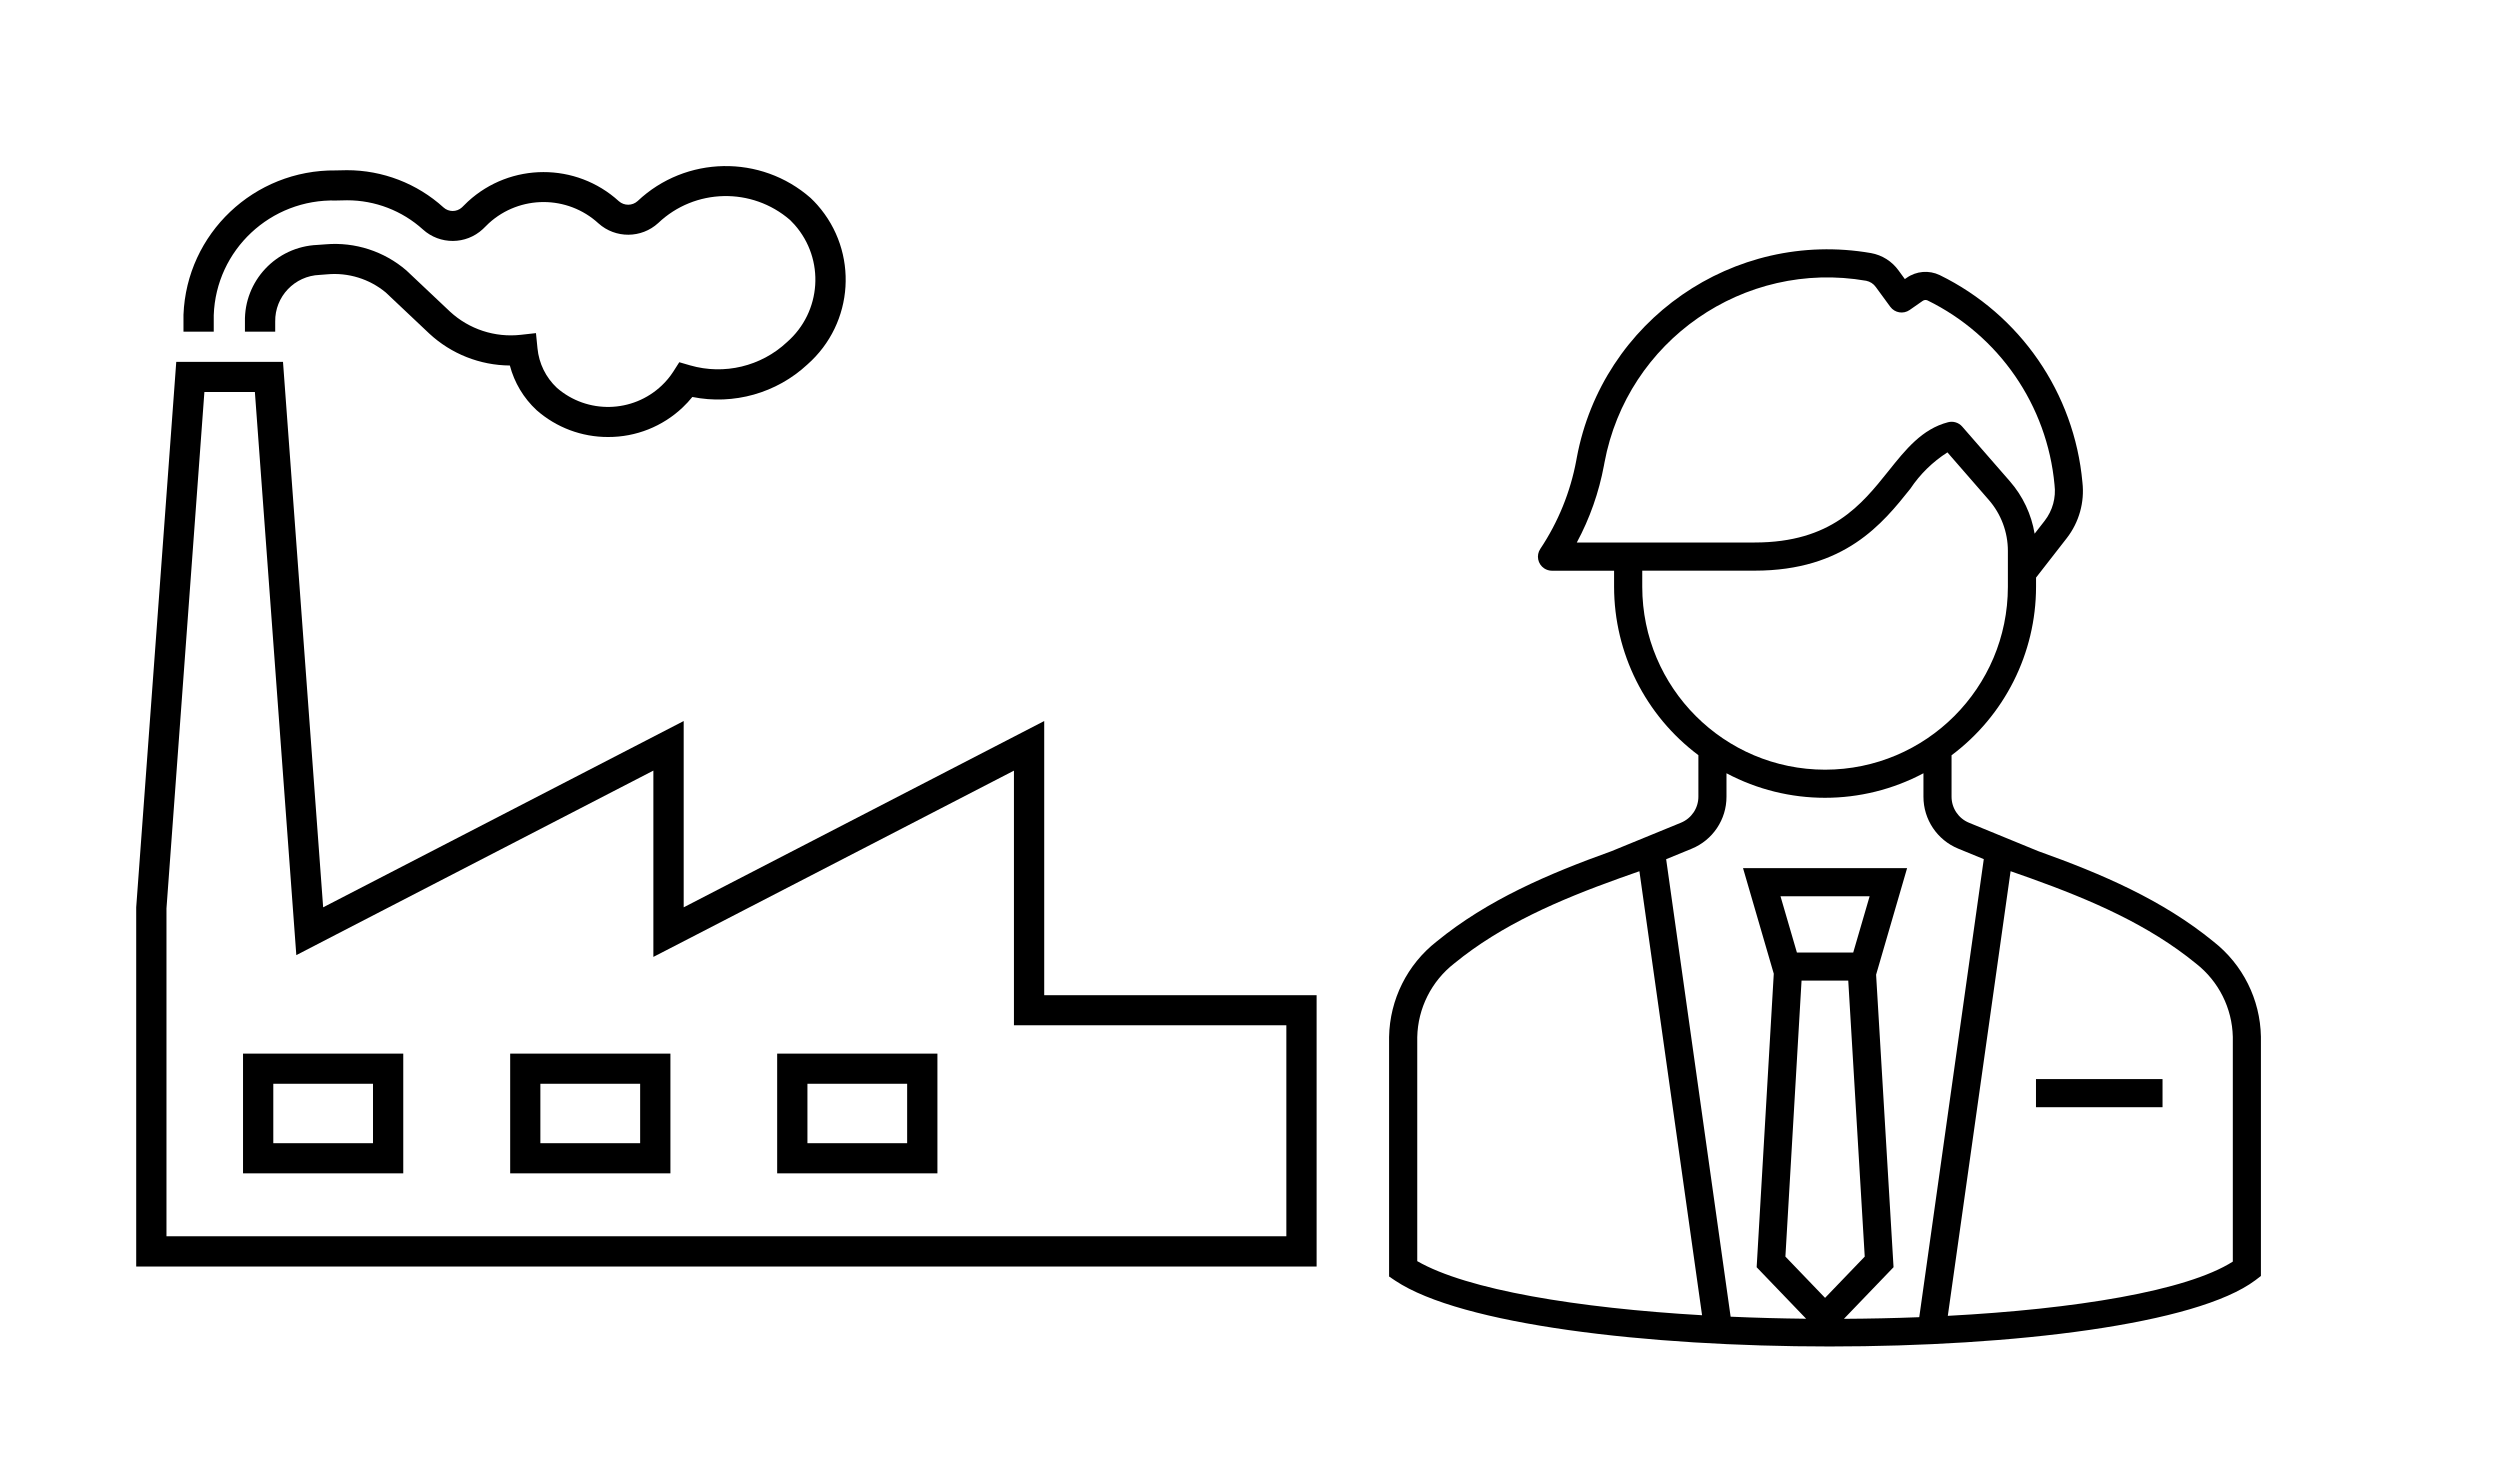 <svg width="387" height="228" xmlns="http://www.w3.org/2000/svg" xmlns:xlink="http://www.w3.org/1999/xlink" overflow="hidden"><defs><clipPath id="clip0"><rect x="2501" y="625" width="387" height="228"/></clipPath><clipPath id="clip1"><rect x="2501" y="624" width="225" height="226"/></clipPath><clipPath id="clip2"><rect x="2501" y="624" width="225" height="226"/></clipPath><clipPath id="clip3"><rect x="2501" y="624" width="225" height="226"/></clipPath><clipPath id="clip4"><rect x="2678" y="643" width="210" height="210"/></clipPath><clipPath id="clip5"><rect x="2678" y="643" width="210" height="210"/></clipPath><clipPath id="clip6"><rect x="2678" y="643" width="210" height="210"/></clipPath></defs><g clip-path="url(#clip0)" transform="translate(-2501 -625)"><g clip-path="url(#clip1)"><g clip-path="url(#clip2)"><g clip-path="url(#clip3)"><path d="M39.298 60.683 45.169 140.793 45.687 147.854 51.973 144.587 100.739 119.289 100.739 148.129 107.567 144.594 156.333 119.296 156.333 158.709 198.333 158.709 198.333 191.375 25.667 191.375 25.667 140.623 31.514 60.683ZM27.176 56.016 21 140.453 21 196.054 203 196.054 203 154.054 161 154.054 161 111.617 105.413 140.453 105.413 111.617 49.824 140.453 43.633 56.016Z" transform="matrix(1.004 0 0 1 2501 625)"/><path d="M93.756 67.648C89.694 67.66 85.77 66.179 82.728 63.488 80.729 61.622 79.302 59.227 78.612 56.581 74.004 56.548 69.575 54.788 66.201 51.648L59.47 45.267C56.946 43.171 53.694 42.164 50.428 42.467L49.289 42.555C45.416 42.698 42.368 45.913 42.432 49.789L42.432 51.347 37.765 51.347 37.765 49.835C37.621 43.486 42.582 38.187 48.928 37.914L50.23 37.819C54.749 37.439 59.23 38.897 62.659 41.865L69.393 48.246C72.33 50.968 76.306 52.276 80.285 51.83L82.637 51.567 82.871 53.921C83.093 56.257 84.158 58.433 85.867 60.041 90.542 64.116 97.552 63.956 102.037 59.673 102.708 59.036 103.3 58.321 103.801 57.542L104.734 56.072 106.407 56.56C111.668 58.082 117.342 56.716 121.333 52.967 126.679 48.277 127.21 40.142 122.521 34.797 122.52 34.796 122.519 34.795 122.519 34.795 122.295 34.54 122.061 34.295 121.819 34.06 115.938 28.941 107.127 29.143 101.488 34.526 98.891 36.919 94.898 36.942 92.274 34.578 87.499 30.185 80.157 30.176 75.371 34.557L74.438 35.471C71.841 37.889 67.825 37.91 65.203 35.52 62.002 32.612 57.832 31.002 53.508 31.005L51.837 31.04C41.734 30.757 33.299 38.686 32.956 48.788L32.956 51.34 28.289 51.34 28.289 48.725C28.775 36.147 39.185 26.241 51.772 26.381L53.471 26.346C58.985 26.341 64.302 28.396 68.378 32.109 69.181 32.846 70.415 32.846 71.218 32.109L72.151 31.194C78.718 25.139 88.828 25.118 95.419 31.148 96.246 31.881 97.493 31.872 98.308 31.127 105.738 24.09 117.308 23.882 124.985 30.648 125.391 31.036 125.711 31.372 126.019 31.719 132.404 38.971 131.716 50.023 124.481 56.427 119.726 60.862 113.123 62.733 106.748 61.451 106.292 62.018 105.798 62.555 105.271 63.056 102.171 66.019 98.044 67.665 93.756 67.648Z" transform="matrix(1.004 0 0 1 2501 625)"/><path d="M57.51 167.767 57.51 176.967 42.138 176.967 42.138 167.767ZM37.471 163.1 37.471 181.634 62.176 181.634 62.176 163.1Z" transform="matrix(1.004 0 0 1 2501 625)"/><path d="M98.7 167.767 98.7 176.967 83.316 176.967 83.316 167.767ZM78.661 163.1 78.661 181.634 103.367 181.634 103.367 163.1Z" transform="matrix(1.004 0 0 1 2501 625)"/><path d="M139.867 167.767 139.867 176.967 124.493 176.967 124.493 167.767ZM119.826 163.1 119.826 181.634 144.534 181.634 144.534 163.1Z" transform="matrix(1.004 0 0 1 2501 625)"/></g></g></g><g clip-path="url(#clip4)"><g clip-path="url(#clip5)"><g clip-path="url(#clip6)"><path d="M2850.99 785.469C2850.88 779.716 2848.19 774.318 2843.66 770.769 2835.76 764.308 2826.38 760.282 2816.51 756.755L2805.8 752.36C2804.17 751.693 2803.1 750.099 2803.1 748.332L2803.1 741.916C2811.32 735.769 2816.17 726.108 2816.18 715.844L2816.18 714.411 2820.95 708.285C2822.84 705.838 2823.71 702.748 2823.36 699.672 2822.11 685.849 2813.73 673.683 2801.26 667.58 2799.6 666.788 2797.64 666.955 2796.14 668.015L2796.14 668.015 2795.87 668.202 2794.9 666.872C2793.88 665.451 2792.35 664.484 2790.63 664.177 2769.34 660.49 2749.05 674.597 2745.09 695.832L2745.01 696.267C2744.1 701.164 2742.2 705.825 2739.44 709.965 2738.77 710.966 2739.04 712.318 2740.04 712.984 2740.4 713.221 2740.82 713.348 2741.25 713.349L2750.86 713.349 2750.86 715.844C2750.87 726.097 2755.7 735.75 2763.91 741.901L2763.91 748.332C2763.91 750.1 2762.84 751.692 2761.2 752.36L2750.43 756.773C2740.6 760.302 2731.25 764.318 2723.4 770.739 2718.84 774.3 2716.14 779.728 2716.03 785.51L2716.03 822.603 2717 823.256C2727.19 830.045 2755.82 833.434 2784.22 833.434 2812.74 833.434 2841.02 830.014 2850.12 823.187L2850.99 822.521ZM2749.29 697.057 2749.37 696.622C2752.89 677.729 2770.95 665.18 2789.89 668.464 2790.49 668.586 2791.03 668.934 2791.38 669.437L2793.61 672.485C2794.31 673.44 2795.64 673.664 2796.61 672.988L2798.62 671.586C2798.84 671.428 2799.11 671.393 2799.36 671.494 2810.45 676.924 2817.91 687.749 2819.04 700.051 2819.29 702.038 2818.74 704.043 2817.51 705.624L2815.96 707.616C2815.46 704.614 2814.14 701.808 2812.14 699.515L2804.75 691.036C2804.21 690.414 2803.36 690.153 2802.56 690.361 2798.53 691.406 2796 694.578 2793.32 697.935 2789.18 703.112 2784.49 708.979 2772.63 708.979L2745.09 708.979C2747.1 705.247 2748.51 701.225 2749.29 697.057ZM2755.22 715.844 2755.22 713.338 2772.63 713.338C2786.59 713.338 2792.45 706.01 2796.72 700.656 2798.22 698.405 2800.18 696.488 2802.46 695.028L2808.86 702.38C2810.77 704.569 2811.82 707.374 2811.82 710.277L2811.82 713.669 2811.82 715.846C2811.81 731.47 2799.15 744.131 2783.52 744.148L2783.52 744.148C2767.9 744.132 2755.23 731.469 2755.22 715.844ZM2762.86 756.387C2766.13 755.052 2768.27 751.866 2768.26 748.332L2768.26 744.701C2777.79 749.765 2789.22 749.765 2798.75 744.701L2798.75 748.321C2798.74 751.855 2800.88 755.042 2804.15 756.377L2808.09 757.994 2798.1 828.9C2794.27 829.05 2790.36 829.132 2786.44 829.154L2794.12 821.164 2791.42 775.881 2796.22 759.385 2770.82 759.385 2775.58 775.731 2772.93 821.167 2780.59 829.141C2776.67 829.098 2772.75 828.995 2768.9 828.823L2758.92 758.005ZM2787.88 772.448 2779.16 772.448 2776.62 763.739 2790.42 763.739ZM2779.88 776.802 2787.11 776.802 2789.66 819.523 2783.52 825.91 2777.38 819.521ZM2754.78 759.866 2764.48 828.599C2745.19 827.476 2728.13 824.68 2720.39 820.226L2720.39 785.562C2720.48 781.085 2722.59 776.887 2726.12 774.137 2733.43 768.155 2742.3 764.327 2751.68 760.961ZM2815.34 760.955C2824.72 764.323 2833.6 768.152 2840.95 774.163 2844.45 776.9 2846.54 781.066 2846.64 785.51L2846.64 820.296C2839.47 824.854 2822.21 827.648 2802.52 828.693L2812.24 759.862Z"/><path d="M2816.17 792.042 2835.76 792.042 2835.76 796.396 2816.17 796.396Z"/></g></g></g></g></svg>